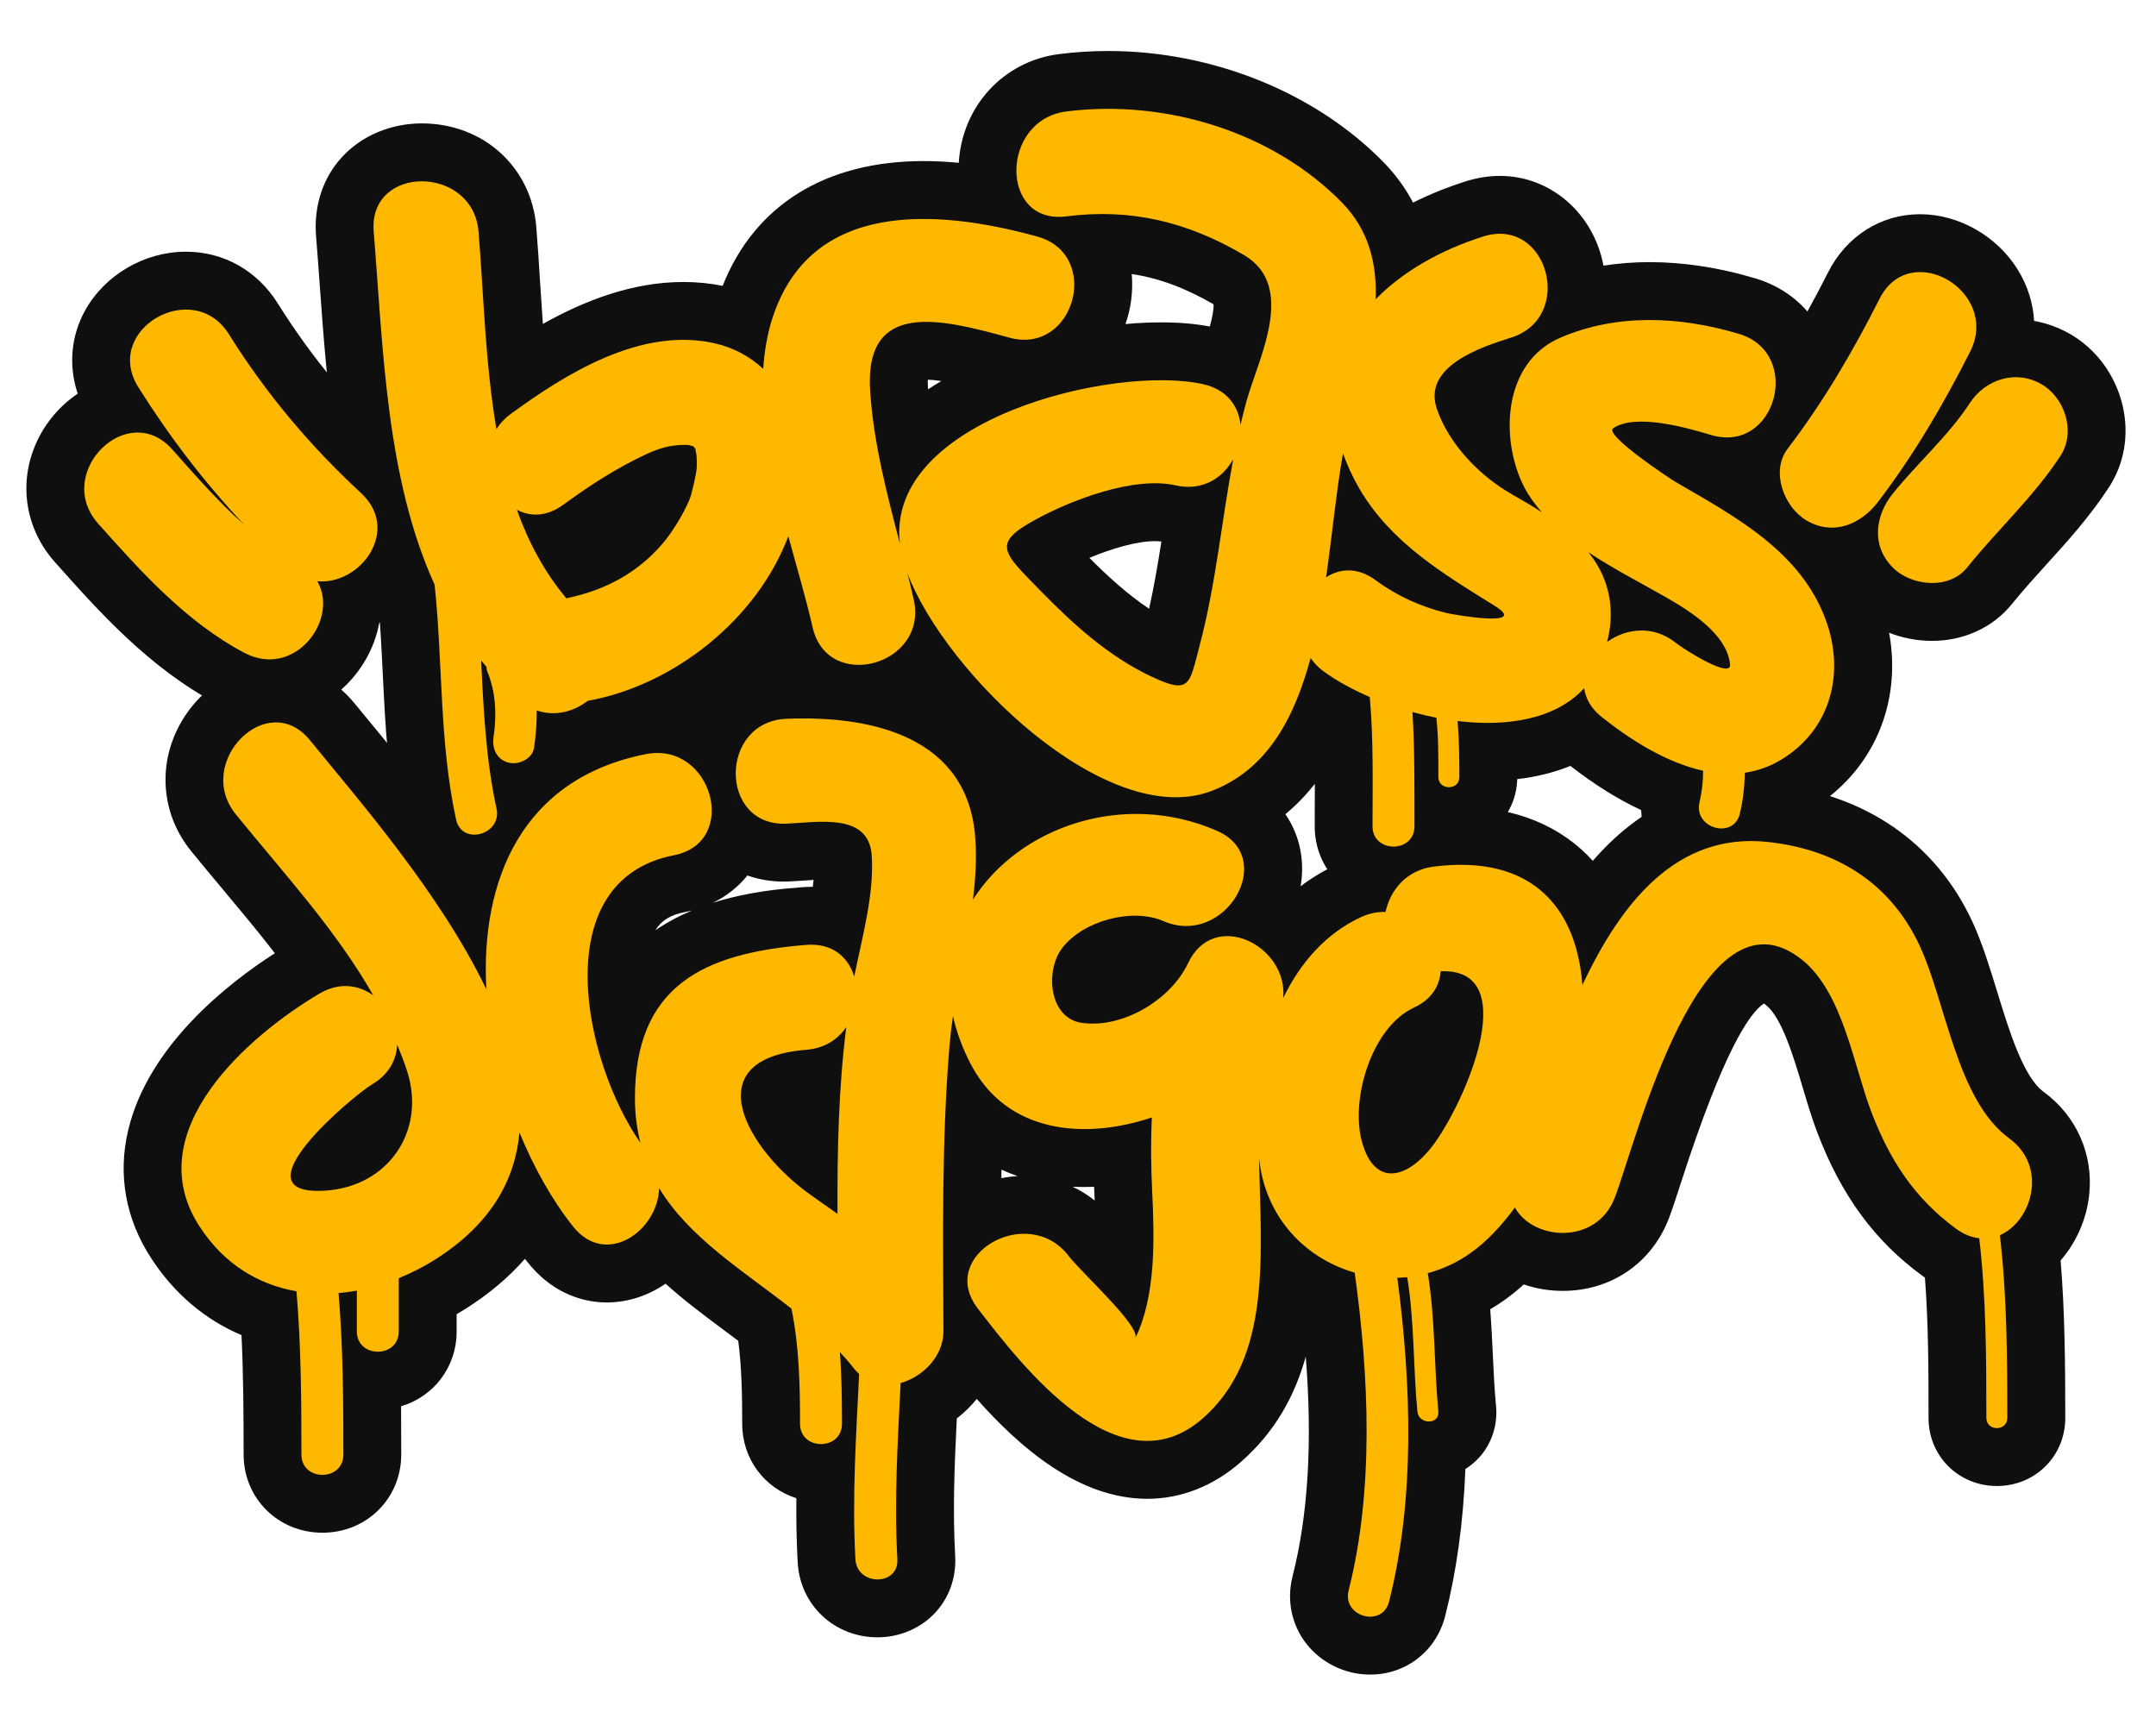 <?xml version="1.0" encoding="UTF-8" standalone="no" ?>
<!DOCTYPE svg PUBLIC "-//W3C//DTD SVG 1.1//EN" "http://www.w3.org/Graphics/SVG/1.1/DTD/svg11.dtd">
<svg xmlns="http://www.w3.org/2000/svg" xmlns:xlink="http://www.w3.org/1999/xlink" version="1.1" width="1000" height="800" viewBox="0 0 1000 800" xml:space="preserve">
<desc>Created with Fabric.js 4.6.0</desc>
<defs>
</defs>
<g transform="matrix(3.58 0 0 3.58 513.34 541.47)" id="yu5HmBGSw1h__cfzaiJGX"  >
<path style="stroke: none; stroke-width: 1; stroke-dasharray: none; stroke-linecap: butt; stroke-dashoffset: 0; stroke-linejoin: miter; stroke-miterlimit: 4; fill: rgb(15,15,15); fill-rule: nonzero; opacity: 1;" vector-effect="non-scaling-stroke"  transform=" translate(-404.6, -263.24)" d="M 438.724 328.925 C 435.495 328.925 432.4 327.42 430.445 324.909 C 428.539 322.455 427.887 319.278 428.671 316.202 C 430.69 308.241 431.262 298.861 430.382 287.733 C 428.972 292.773 426.444 297.463 421.982 301.375 C 418.421 304.501 414.224 306.153 409.857 306.153 C 400.998 306.153 393.362 299.541 387.756 293.215 C 387.001 294.151 386.136 294.998 385.172 295.744 C 384.866 301.861 384.634 307.709 384.962 313.569 C 385.116 316.367 384.174 319.004 382.309 320.978 C 380.433 322.957 377.734 324.096 374.911 324.096 C 369.316 324.096 364.865 319.929 364.557 314.396 C 364.4 311.605 364.359 308.828 364.385 306.073 C 360.271 304.769 357.368 301.006 357.368 296.441 C 357.366 292.896 357.316 289.191 356.854 285.685 C 356.322 285.287 355.789 284.891 355.259 284.493 C 352.618 282.528 349.938 280.535 347.439 278.288 C 345.209 279.816 342.589 280.716 339.843 280.716 C 335.88 280.716 332.233 278.874 329.582 275.526 C 329.458 275.373 329.339 275.221 329.218 275.066 C 327.12 277.465 324.555 279.628 321.551 281.524 C 321.165 281.768 320.773 282.006 320.371 282.238 L 320.371 284.47 C 320.371 289.107 317.384 292.924 313.174 294.163 C 313.19 296.243 313.194 298.324 313.194 300.422 C 313.194 306.102 308.714 310.546 302.984 310.546 C 297.254 310.546 292.773 306.102 292.773 300.426 C 292.766 294.965 292.742 289.916 292.496 284.948 C 287.735 282.933 283.737 279.533 280.746 274.91 C 277.478 269.858 276.459 264.163 277.807 258.445 C 280.4 247.421 290.814 239.327 296.819 235.473 C 294.661 232.679 292.372 229.945 290.119 227.249 C 288.715 225.574 287.321 223.906 285.959 222.229 C 282.353 217.794 281.64 211.822 284.106 206.64 C 286.58 201.442 291.624 198.082 296.958 198.082 C 300.896 198.082 304.528 199.887 307.196 203.167 C 307.967 204.114 308.806 205.13 309.697 206.21 C 312.892 210.086 316.66 214.652 320.334 219.663 C 324.644 210.58 332.602 204.452 343.471 202.324 C 344.444 202.132 345.426 202.04 346.391 202.04 C 348.365 202.04 350.249 202.442 351.974 203.176 C 354.435 199.915 358.277 197.805 362.781 197.616 C 363.624 197.579 364.468 197.564 365.317 197.564 C 379.918 197.564 390.05 203.329 393.664 213.31 C 398.156 211.133 403.211 209.932 408.423 209.932 C 413.042 209.932 417.547 210.868 421.814 212.712 C 427.675 215.252 430.732 220.736 429.717 226.798 C 431.177 225.697 432.734 224.763 434.378 224.001 C 434.719 223.843 435.062 223.7 435.407 223.568 C 437.732 219.877 441.552 217.37 446.053 216.812 C 447.568 216.621 449.053 216.526 450.471 216.526 C 457.623 216.526 463.505 219.025 467.57 223.504 C 473.388 216.82 480.245 213.447 488.077 213.447 C 489.033 213.447 490.01 213.502 490.987 213.605 C 502.864 214.865 512.007 221.176 516.741 231.375 C 518.038 234.174 519.026 237.407 519.985 240.536 C 521.485 245.43 523.349 251.514 525.957 253.414 C 530.239 256.539 532.454 261.541 531.882 266.793 C 531.538 269.98 530.19 272.959 528.181 275.276 C 528.726 281.883 528.78 288.489 528.785 295.678 C 528.785 300.621 524.893 304.495 519.931 304.495 C 514.964 304.495 511.068 300.621 511.068 295.683 C 511.068 289.714 511.063 283.58 510.602 277.498 C 510.493 277.417 510.374 277.338 510.268 277.258 C 504.102 272.764 499.785 266.884 496.675 258.75 C 495.97 256.909 495.363 254.875 494.778 252.907 C 493.576 248.875 492.079 243.856 490.01 242.191 C 489.906 242.108 489.817 242.043 489.742 241.989 C 487.764 243.294 484.392 248.513 479.057 265.007 C 478.397 267.045 477.853 268.719 477.429 269.826 C 475.2 275.62 469.941 279.217 463.687 279.217 C 461.922 279.217 460.205 278.927 458.629 278.384 C 457.862 279.078 457.086 279.71 456.3 280.283 C 455.65 280.754 454.973 281.195 454.279 281.602 C 454.435 283.567 454.523 285.513 454.615 287.415 C 454.718 289.755 454.829 291.954 455.034 294.13 C 455.266 296.587 454.476 299.014 452.852 300.8 C 452.323 301.376 451.729 301.878 451.064 302.289 C 450.796 309.178 449.923 315.492 448.45 321.329 C 447.293 325.872 443.39 328.925 438.724 328.925 z M 400.164 265.723 C 401.184 266.199 402.148 266.801 403.038 267.507 C 403.027 267.268 402.972 266.093 402.957 265.738 C 402.54 265.752 402.127 265.759 401.718 265.759 C 401.195 265.76 400.677 265.746 400.164 265.723 z M 390.942 264.615 C 391.634 264.477 392.339 264.389 393.048 264.353 C 392.336 264.1 391.64 263.824 390.96 263.512 C 390.957 263.878 390.949 264.244 390.942 264.615 z M 350.889 229.932 C 350.587 230.013 350.274 230.081 349.959 230.142 C 348.09 230.503 346.914 231.215 346.124 232.497 C 347.656 231.455 349.269 230.606 350.889 229.932 z M 358.044 225.405 C 356.86 226.872 355.342 228.086 353.558 228.95 C 358.159 227.478 362.541 227.126 365.089 226.927 C 365.513 226.89 365.922 226.877 366.322 226.877 C 366.389 226.877 366.452 226.877 366.519 226.877 C 366.56 226.573 366.586 226.276 366.614 225.981 C 366.168 226.004 365.725 226.035 365.294 226.068 C 364.633 226.114 363.995 226.155 363.408 226.182 C 363.183 226.191 362.964 226.196 362.748 226.196 C 361.083 226.196 359.504 225.918 358.044 225.405 z" stroke-linecap="round" />
</g>
<g transform="matrix(3.58 0 0 3.58 512.01 221.54)" id="c6br69KXbiJmjUDTkdGeM"  >
<path style="stroke: none; stroke-width: 1; stroke-dasharray: none; stroke-linecap: butt; stroke-dashoffset: 0; stroke-linejoin: miter; stroke-miterlimit: 4; fill: rgb(15,15,15); fill-rule: nonzero; opacity: 1;" vector-effect="non-scaling-stroke"  transform=" translate(-404.22, -173.92)" d="M 441.747 229.204 C 436.021 229.204 431.533 224.758 431.533 219.083 C 431.533 219.083 431.548 214.358 431.548 213.582 C 428.685 217.233 425.152 219.85 420.92 221.482 C 418.621 222.363 416.142 222.813 413.554 222.813 C 401.773 222.813 389.147 213.493 380.629 203.29 C 378.224 204.815 375.379 205.67 372.469 205.67 C 367.358 205.67 362.959 203 360.611 198.741 C 354.992 204.185 347.857 208.191 340.27 209.885 C 339.411 210.386 338.507 210.804 337.576 211.124 C 336.901 213.568 335.259 215.616 333.093 216.916 C 333.207 219.39 332.439 221.808 330.875 223.748 C 328.905 226.197 325.835 227.655 322.666 227.655 L 322.666 227.655 C 317.895 227.655 314 224.501 312.975 219.803 C 311.459 212.859 311.124 206.004 310.793 199.378 C 310.628 196.034 310.473 192.858 310.177 189.714 C 304.64 176.826 303.574 162.068 302.63 149.013 C 302.476 146.864 302.322 144.74 302.151 142.658 C 301.831 138.729 303.025 135.08 305.517 132.376 C 308.065 129.61 311.835 128.023 315.858 128.023 C 323.809 128.023 330.046 133.666 330.681 141.434 C 330.872 143.793 331.028 146.224 331.181 148.704 C 331.296 150.455 331.408 152.226 331.535 153.999 C 336.982 150.945 343.169 148.567 349.732 148.567 C 351.457 148.567 353.169 148.734 354.827 149.063 C 358.973 138.622 368.135 132.903 380.86 132.903 C 382.323 132.903 383.842 132.979 385.419 133.128 C 385.84 125.863 391.14 119.973 398.409 119.045 C 400.493 118.778 402.643 118.644 404.783 118.644 C 418.316 118.644 431.65 124.04 440.478 133.078 C 442.011 134.651 443.277 136.39 444.273 138.282 C 446.412 137.212 448.702 136.292 451.108 135.525 C 452.58 135.063 454.075 134.824 455.533 134.824 C 462.101 134.824 467.664 139.682 468.946 146.45 C 470.893 146.148 472.892 145.994 474.939 145.994 C 479.342 145.994 483.951 146.702 488.635 148.102 C 495.554 150.167 499.65 156.644 498.596 163.848 C 497.949 168.306 495.476 172.001 492.049 174.157 C 497.274 177.882 502.169 182.685 504.757 189.665 C 508.713 200.328 505.129 211.263 495.837 216.876 C 495.316 217.193 494.766 217.488 494.214 217.757 C 494.132 218.207 494.039 218.655 493.935 219.099 C 492.871 223.732 488.967 226.853 484.237 226.853 C 481.048 226.853 477.969 225.38 476.006 222.906 C 474.646 221.201 473.894 219.131 473.827 216.979 C 470.832 215.587 467.77 213.675 464.659 211.257 C 462.567 212.108 460.267 212.68 457.773 212.969 C 457.667 216.795 455.22 219.933 451.771 221.06 C 451.345 223.272 450.205 225.271 448.503 226.733 C 446.652 228.327 444.251 229.204 441.747 229.204 z M 402.341 184.308 C 404.633 186.604 407.224 188.993 410.078 190.9 C 410.708 188.075 411.198 185.184 411.669 182.193 C 411.488 182.164 411.22 182.139 410.842 182.139 C 408.456 182.139 405.208 183.103 402.341 184.308 z M 381.405 161.23 C 381.394 161.494 381.404 161.819 381.427 162.209 C 381.432 162.295 381.442 162.383 381.443 162.469 C 382 162.1 382.573 161.743 383.154 161.399 C 382.523 161.301 381.93 161.24 381.405 161.23 z M 411.639 153.798 C 413.959 153.798 416.073 153.977 417.943 154.333 C 418.259 153.189 418.475 152.116 418.424 151.454 C 414.766 149.334 411.334 148.06 407.825 147.538 C 407.927 148.638 407.904 149.777 407.753 150.935 C 407.607 152.012 407.358 153.036 407.017 154.014 C 408.609 153.869 410.162 153.798 411.639 153.798 z" stroke-linecap="round" />
</g>
<g transform="matrix(3.58 0 0 3.58 871.09 185.43)" id="7GN_nd00QhmulvhSoCrDf"  >
<path style="stroke: none; stroke-width: 1; stroke-dasharray: none; stroke-linecap: butt; stroke-dashoffset: 0; stroke-linejoin: miter; stroke-miterlimit: 4; fill: rgb(15,15,15); fill-rule: nonzero; opacity: 1;" vector-effect="non-scaling-stroke"  transform=" translate(-504.47, -163.84)" d="M 498.473 187.895 C 496.007 187.895 493.627 187.235 491.404 185.931 C 487.912 183.882 485.325 180.181 484.509 176.034 C 483.766 172.237 484.574 168.54 486.794 165.627 C 490.672 160.544 494.337 154.568 497.981 147.353 C 500.369 142.621 504.837 139.794 509.918 139.794 C 514.915 139.794 519.889 142.622 522.583 146.999 C 525.222 151.291 525.411 156.388 523.097 160.971 C 519.025 169.015 514.894 175.754 510.451 181.575 C 507.391 185.59 503.022 187.895 498.473 187.895 L 498.473 187.895 z" stroke-linecap="round" />
</g>
<g transform="matrix(3.58 0 0 3.58 915 222.65)" id="pGMGMc90EC1f_pPvJXR7m"  >
<path style="stroke: none; stroke-width: 1; stroke-dasharray: none; stroke-linecap: butt; stroke-dashoffset: 0; stroke-linejoin: miter; stroke-miterlimit: 4; fill: rgb(15,15,15); fill-rule: nonzero; opacity: 1;" vector-effect="non-scaling-stroke"  transform=" translate(-516.74, -174.23)" d="M 511.467 195.06 C 507.528 195.056 503.746 193.533 501.077 190.873 C 495.761 185.551 495.536 177.489 500.541 171.269 C 501.97 169.491 503.46 167.883 504.91 166.331 C 506.87 164.217 508.726 162.221 510.085 160.15 C 512.844 155.93 517.42 153.404 522.308 153.404 C 524.797 153.404 527.263 154.078 529.437 155.352 C 532.792 157.319 535.241 160.678 536.155 164.564 C 537.03 168.321 536.396 172.106 534.351 175.219 C 531.879 178.997 529.018 182.155 526.243 185.208 C 524.675 186.943 523.191 188.581 521.829 190.27 C 519.384 193.311 515.603 195.06 511.467 195.06 L 511.467 195.06 z" stroke-linecap="round" />
</g>
<g transform="matrix(3.58 0 0 3.58 107.06 224.69)" id="7DAvNN5vecKGfCuXPaq0v"  >
<path style="stroke: none; stroke-width: 1; stroke-dasharray: none; stroke-linecap: butt; stroke-dashoffset: 0; stroke-linejoin: miter; stroke-miterlimit: 4; fill: rgb(15,15,15); fill-rule: nonzero; opacity: 1;" vector-effect="non-scaling-stroke"  transform=" translate(-291.17, -174.8)" d="M 296.167 204.955 C 293.835 204.955 291.554 204.373 289.392 203.226 C 280.585 198.565 274.096 191.276 268.371 184.849 C 264.542 180.551 263.618 174.643 265.956 169.426 C 267.142 166.787 269.042 164.578 271.333 163.032 C 270.133 159.445 270.439 155.604 272.284 152.268 C 274.852 147.637 279.979 144.643 285.352 144.643 C 290.248 144.643 294.59 147.092 297.26 151.352 C 301.66 158.381 306.843 164.609 313.109 170.394 C 317.394 174.349 318.776 180.081 316.712 185.355 C 315.496 188.464 313.211 191.054 310.399 192.737 C 310.099 194.377 309.503 196 308.614 197.541 C 305.975 202.114 301.207 204.955 296.168 204.955 L 296.167 204.955 z" stroke-linecap="round" />
</g>
<g transform="matrix(3.58 0 0 3.58 513.34 541.47)" id="keTB5KxSpHDYB_eTPlqZ3"  >
<path style="stroke: none; stroke-width: 1; stroke-dasharray: none; stroke-linecap: butt; stroke-dashoffset: 0; stroke-linejoin: miter; stroke-miterlimit: 4; fill: rgb(255,184,0); fill-rule: nonzero; opacity: 1;" vector-effect="non-scaling-stroke"  transform=" translate(-404.6, -263.24)" d="M 521.529 259.466 C 514.744 254.524 513.326 241.843 509.933 234.535 C 506.1 226.267 498.991 221.993 490.194 221.058 C 478.461 219.814 471.247 228.9 466.223 239.606 C 465.494 229.953 460.045 222.622 446.978 224.252 C 443.415 224.694 441.331 227.307 440.717 230.127 C 439.697 230.106 438.621 230.295 437.532 230.802 C 432.944 232.929 429.656 236.754 427.458 241.277 C 428.106 234.506 418.489 229.635 415.119 236.786 C 412.903 241.488 406.695 245.25 401.375 244.497 C 397.063 243.887 396.594 237.667 398.846 234.774 C 401.588 231.255 407.883 229.554 411.971 231.324 C 419.925 234.768 426.854 223.067 418.829 219.593 C 406.709 214.35 393.213 219.151 387.267 228.53 C 387.589 225.896 387.757 223.251 387.566 220.572 C 386.64 207.391 374.103 204.649 363.092 205.108 C 354.364 205.474 354.327 219.058 363.092 218.693 C 367.163 218.524 373.748 217.236 374.143 222.769 C 374.497 227.831 372.896 233.434 371.882 238.5 C 371.143 236.037 369.091 234.122 365.684 234.396 C 352.337 235.463 343.446 239.708 343.471 254.34 C 343.476 256.414 343.745 258.291 344.182 260.038 C 336.758 249.41 331.913 226.03 348.519 222.784 C 357.11 221.104 353.462 208.013 344.906 209.683 C 328.816 212.831 323.448 226.054 324.221 240.153 C 318.249 227.716 307.616 215.565 301.374 207.894 C 295.844 201.094 286.296 210.766 291.773 217.5 C 297.882 225.021 304.737 232.448 309.574 240.941 C 307.7 239.586 305.192 239.169 302.58 240.717 C 293.365 246.168 279.095 258.561 287.041 270.839 C 290.229 275.775 294.72 278.422 299.621 279.267 C 300.219 286.298 300.262 293.368 300.262 300.424 C 300.262 303.926 305.696 303.926 305.696 300.424 C 305.692 293.447 305.657 286.455 305.072 279.499 C 305.858 279.437 306.651 279.336 307.441 279.19 C 307.441 280.953 307.441 282.711 307.441 284.467 C 307.441 287.973 312.873 287.973 312.873 284.467 C 312.873 282.17 312.873 279.871 312.873 277.575 C 314.476 276.917 316.047 276.128 317.548 275.18 C 324.759 270.631 327.94 264.922 328.512 258.706 C 330.387 263.283 332.759 267.472 335.447 270.866 C 339.704 276.229 346.43 271.48 346.612 265.915 C 350.52 272.36 357.441 276.573 363.752 281.519 C 364.756 286.406 364.859 291.47 364.861 296.433 C 364.861 299.937 370.295 299.937 370.293 296.433 C 370.293 293.362 370.258 290.246 370.025 287.149 C 370.659 287.832 371.271 288.533 371.846 289.27 C 372.056 289.541 372.284 289.774 372.518 289.988 C 372.13 297.98 371.592 305.963 372.037 313.979 C 372.228 317.462 377.667 317.481 377.471 313.979 C 377.049 306.352 377.513 298.754 377.893 291.154 C 380.836 290.342 383.452 287.612 383.441 284.466 C 383.39 272.034 383.194 259.658 384.243 247.254 C 384.347 246.037 384.5 244.818 384.674 243.608 C 385.138 245.684 385.905 247.821 387.056 249.983 C 391.687 258.697 401.538 259.731 410.443 256.751 C 410.294 259.851 410.322 263.044 410.49 266.452 C 410.773 272.41 410.983 279.882 408.294 285.35 C 409.043 283.829 401.399 276.948 399.637 274.662 C 394.368 267.832 382.553 274.585 387.903 281.515 C 393.679 289.008 406.164 305.267 417.036 295.736 C 426.029 287.844 424.558 274.571 424.336 262.072 C 424.391 262.481 424.437 262.901 424.51 263.303 C 425.717 270.351 430.75 275.142 436.722 276.853 C 438.593 290.327 439.228 305.039 435.932 318.038 C 435.071 321.437 440.311 322.88 441.17 319.487 C 444.556 306.114 444.064 291.374 442.244 277.516 C 442.67 277.497 443.096 277.491 443.526 277.447 C 444.467 283.174 444.291 289.028 444.846 294.839 C 445.007 296.564 447.726 296.583 447.56 294.839 C 446.992 288.851 447.164 282.827 446.19 276.921 C 448.175 276.381 450.101 275.504 451.887 274.202 C 453.874 272.765 455.756 270.77 457.478 268.414 C 459.821 272.706 468.045 273.326 470.422 267.134 C 473.219 259.839 481.545 225.764 494.7 236.342 C 499.983 240.591 501.363 250.044 503.672 256.068 C 506.045 262.288 509.277 267.257 514.669 271.192 C 515.68 271.928 516.681 272.29 517.639 272.408 C 518.54 280.114 518.555 287.901 518.562 295.677 C 518.562 297.432 521.273 297.432 521.273 295.677 C 521.273 287.76 521.228 279.847 520.31 272.006 C 524.492 270.183 526.548 263.128 521.529 259.466 z M 303.352 266.231 C 291.339 267.004 306.986 253.898 309.442 252.449 C 311.615 251.162 312.563 249.266 312.67 247.331 C 313.139 248.49 313.616 249.643 313.99 250.854 C 316.392 258.535 311.502 265.71 303.352 266.231 z M 365.686 247.984 C 368.067 247.796 369.777 246.617 370.853 245.044 C 369.845 253.038 369.678 261.145 369.715 269.24 C 368.565 268.42 367.408 267.609 366.25 266.792 C 358.016 260.981 351.109 249.14 365.686 247.984 z M 446.25 261.127 C 442.857 265.038 439.043 265.317 437.611 259.699 C 436.199 254.149 438.991 245.036 444.378 242.532 C 446.711 241.452 447.732 239.679 447.863 237.812 C 459.114 237.349 450.338 256.433 446.25 261.127 z" stroke-linecap="round" />
</g>
<g transform="matrix(3.58 0 0 3.58 511.98 221.54)" id="epqS8CqCVpo8ZgAkxe69C"  >
<path style="stroke: none; stroke-width: 1; stroke-dasharray: none; stroke-linecap: butt; stroke-dashoffset: 0; stroke-linejoin: miter; stroke-miterlimit: 4; fill: rgb(255,184,0); fill-rule: nonzero; opacity: 1;" vector-effect="non-scaling-stroke"  transform=" translate(-404.22, -173.92)" d="M 320.299 218.208 C 321.048 221.63 326.28 220.175 325.536 216.765 C 324.161 210.441 323.853 204.028 323.547 197.609 C 323.768 197.884 324.002 198.157 324.237 198.429 C 324.244 198.648 324.276 198.871 324.367 199.087 C 325.451 201.711 325.578 204.691 325.156 207.477 C 324.933 208.938 325.5 210.391 327.052 210.822 C 328.351 211.176 330.171 210.387 330.394 208.923 C 330.636 207.344 330.759 205.705 330.748 204.071 C 333.106 204.888 335.544 204.236 337.352 202.826 L 337.359 202.826 C 348.459 200.836 359.256 192.335 363.343 181.505 C 364.469 185.624 365.649 189.617 366.488 193.296 C 368.432 201.838 381.528 198.212 379.587 189.686 C 379.334 188.561 379.06 187.436 378.778 186.31 C 383.666 199.22 404.679 219.704 418.222 214.485 C 425.348 211.743 428.918 205.093 431.007 197.278 C 431.436 197.879 431.94 198.454 432.616 198.952 C 434.276 200.18 436.368 201.329 438.673 202.331 C 439.177 207.873 439.032 213.569 439.032 219.081 C 439.032 222.584 444.465 222.584 444.465 219.081 C 444.455 214.188 444.508 209.206 444.207 204.284 C 445.233 204.566 446.263 204.808 447.304 205.012 C 447.583 207.564 447.565 210.169 447.565 212.703 C 447.565 214.455 450.281 214.455 450.281 212.703 C 450.281 210.306 450.258 207.861 450.052 205.443 C 456.448 206.215 462.722 205.24 466.451 201.194 C 466.636 202.498 467.309 203.796 468.724 204.921 C 472.323 207.786 477.017 210.818 481.863 211.884 C 481.863 213.242 481.714 214.598 481.394 215.967 C 480.609 219.377 485.842 220.827 486.63 217.41 C 487.044 215.646 487.242 213.893 487.262 212.144 C 488.859 211.91 490.44 211.383 491.965 210.458 C 498.432 206.552 500.294 199.196 497.729 192.267 C 494.459 183.455 486.003 178.944 478.344 174.504 C 477.604 174.073 468.977 168.357 470.212 167.515 C 473.137 165.529 479.827 167.473 482.885 168.385 C 491.293 170.895 494.864 157.786 486.492 155.285 C 478.876 153.013 470.727 152.614 463.362 155.786 C 455.847 159.019 455.528 169.033 458.706 175.181 C 459.31 176.34 460.095 177.391 460.958 178.389 C 459.704 177.574 458.398 176.812 457.109 176.079 C 452.921 173.706 448.967 169.627 447.375 165.036 C 445.451 159.47 453.17 156.982 456.986 155.773 C 465.309 153.141 461.749 140.023 453.37 142.675 C 447.761 144.455 442.913 147.242 439.441 150.808 C 439.6 146.263 438.596 141.888 435.109 138.316 C 426.062 129.047 412.066 124.858 399.356 126.479 C 390.786 127.571 390.684 141.174 399.356 140.067 C 407.774 138.989 415.082 140.795 422.368 145.07 C 429.204 149.085 424.329 158.285 422.73 163.911 C 422.437 164.957 422.178 166.013 421.929 167.071 C 421.686 164.685 420.208 162.518 417.112 161.814 C 405.628 159.217 375.887 166.388 377.798 182.474 C 376.109 175.953 374.379 169.396 373.943 162.695 C 373.175 150.792 383.162 153.355 391.968 155.773 C 400.43 158.103 404.016 144.995 395.579 142.675 C 382.636 139.119 366.182 137.859 361.247 153.363 C 360.587 155.443 360.24 157.609 360.091 159.823 C 358.373 158.226 356.237 157.046 353.715 156.49 C 344.251 154.402 334.612 160.371 327.342 165.689 C 326.561 166.26 325.979 166.922 325.523 167.622 C 324.072 159.082 323.869 150.111 323.207 142.048 C 322.499 133.385 308.911 133.31 309.625 142.048 C 310.848 157.003 311.192 173.881 317.515 187.777 C 318.594 197.901 318.111 208.172 320.299 218.208 z M 476.989 189.374 C 480.029 191.121 484.946 194.119 485.353 198.095 C 485.566 200.043 479.525 196.266 478.326 195.312 C 475.371 192.964 471.879 193.449 469.428 195.189 C 469.608 194.422 469.778 193.656 469.849 192.783 C 470.152 189.026 468.978 186.053 467.01 183.583 C 470.308 185.783 473.921 187.614 476.989 189.374 z M 454.869 190.525 C 459.419 193.354 449.752 191.721 448.649 191.453 C 445.345 190.662 442.201 189.242 439.466 187.221 C 437.118 185.48 434.81 185.655 433.019 186.824 C 433.821 181.182 434.346 175.575 435.205 170.779 C 435.752 172.287 436.437 173.821 437.36 175.4 C 441.479 182.385 448.237 186.396 454.869 190.525 z M 395.428 179.315 C 400.061 176.789 408.142 173.7 413.504 174.912 C 416.989 175.704 419.637 173.969 420.984 171.52 C 419.484 179.491 418.741 187.671 416.667 195.519 C 415.286 200.756 415.464 202.084 410.32 199.652 C 404.904 197.092 400.321 192.971 396.178 188.733 C 391.087 183.527 389.608 182.49 395.428 179.315 z M 351.326 170.196 C 351.325 170.204 351.321 170.21 351.319 170.223 C 351.266 170.147 351.185 170.029 351.076 169.868 C 351.077 169.868 351.079 169.868 351.084 169.869 C 351.194 170.027 351.272 170.138 351.326 170.196 z M 351.373 170.301 C 351.43 170.379 351.435 170.394 351.373 170.301 L 351.373 170.301 z M 351.004 169.76 C 351.004 169.76 351.004 169.759 351.002 169.759 C 350.995 169.75 350.992 169.746 350.985 169.732 C 350.992 169.748 350.995 169.749 351.004 169.76 z M 334.199 177.417 C 337.59 174.937 341.083 172.674 344.898 170.893 C 347.219 169.813 348.653 169.623 350.54 169.682 C 350.266 169.705 351.088 169.862 350.978 169.806 C 350.985 169.807 350.985 169.811 350.992 169.813 C 351.115 169.954 351.234 170.113 351.319 170.227 C 351.309 170.319 351.331 170.521 351.442 170.95 C 351.445 170.979 351.445 170.989 351.452 171.014 C 351.492 171.525 351.494 172.035 351.485 172.542 C 351.472 173.24 350.854 176.014 350.521 176.798 C 349.646 178.851 348.196 181.122 347.084 182.421 C 343.775 186.299 339.579 188.503 334.584 189.546 C 331.728 186.133 329.664 182.247 328.175 178.076 C 329.896 178.988 332.03 179.003 334.199 177.417 z" stroke-linecap="round" />
</g>
<g transform="matrix(3.58 0 0 3.58 871.09 185.43)" id="CL3j1IEpf7yGVSqL2-g27"  >
<path style="stroke: none; stroke-width: 1; stroke-dasharray: none; stroke-linecap: butt; stroke-dashoffset: 0; stroke-linejoin: miter; stroke-miterlimit: 4; fill: rgb(255,184,0); fill-rule: nonzero; opacity: 1;" vector-effect="non-scaling-stroke"  transform=" translate(-504.47, -163.84)" d="M 495.195 179.464 C 498.685 181.509 502.249 179.964 504.489 177.028 C 509.107 170.975 512.967 164.385 516.402 157.59 C 520.343 149.798 508.62 142.916 504.667 150.736 C 501.238 157.529 497.382 164.115 492.754 170.174 C 490.506 173.124 492.295 177.764 495.195 179.464 z" stroke-linecap="round" />
</g>
<g transform="matrix(3.58 0 0 3.58 915.04 222.65)" id="3FWN89gYU_jQjzKd6EyES"  >
<path style="stroke: none; stroke-width: 1; stroke-dasharray: none; stroke-linecap: butt; stroke-dashoffset: 0; stroke-linejoin: miter; stroke-miterlimit: 4; fill: rgb(255,184,0); fill-rule: nonzero; opacity: 1;" vector-effect="non-scaling-stroke"  transform=" translate(-516.74, -174.23)" d="M 525.648 161.819 C 522.332 159.878 518.373 161.166 516.35 164.255 C 513.543 168.54 509.59 171.982 506.384 175.966 C 504.061 178.845 503.554 182.741 506.384 185.572 C 508.783 187.974 513.664 188.462 515.988 185.572 C 519.934 180.666 524.61 176.408 528.081 171.112 C 530.111 168.011 528.71 163.617 525.648 161.819 z" stroke-linecap="round" />
</g>
<g transform="matrix(3.58 0 0 3.58 107.06 224.69)" id="gmEPZv339c-L31JVTvkps"  >
<path style="stroke: none; stroke-width: 1; stroke-dasharray: none; stroke-linecap: butt; stroke-dashoffset: 0; stroke-linejoin: miter; stroke-miterlimit: 4; fill: rgb(255,184,0); fill-rule: nonzero; opacity: 1;" vector-effect="non-scaling-stroke"  transform=" translate(-291.16, -174.8)" d="M 302.369 187.333 C 307.965 187.855 313.227 180.705 308.027 175.903 C 301.401 169.786 295.694 162.979 290.908 155.333 C 286.271 147.928 274.513 154.741 279.173 162.19 C 283.164 168.559 287.74 174.531 292.874 179.998 C 289.514 177.026 286.526 173.572 283.574 170.26 C 277.738 163.704 268.168 173.346 273.97 179.864 C 279.536 186.117 285.401 192.631 292.898 196.602 C 299.397 200.043 305.248 192.324 302.369 187.333 z" stroke-linecap="round" />
</g>
</svg>